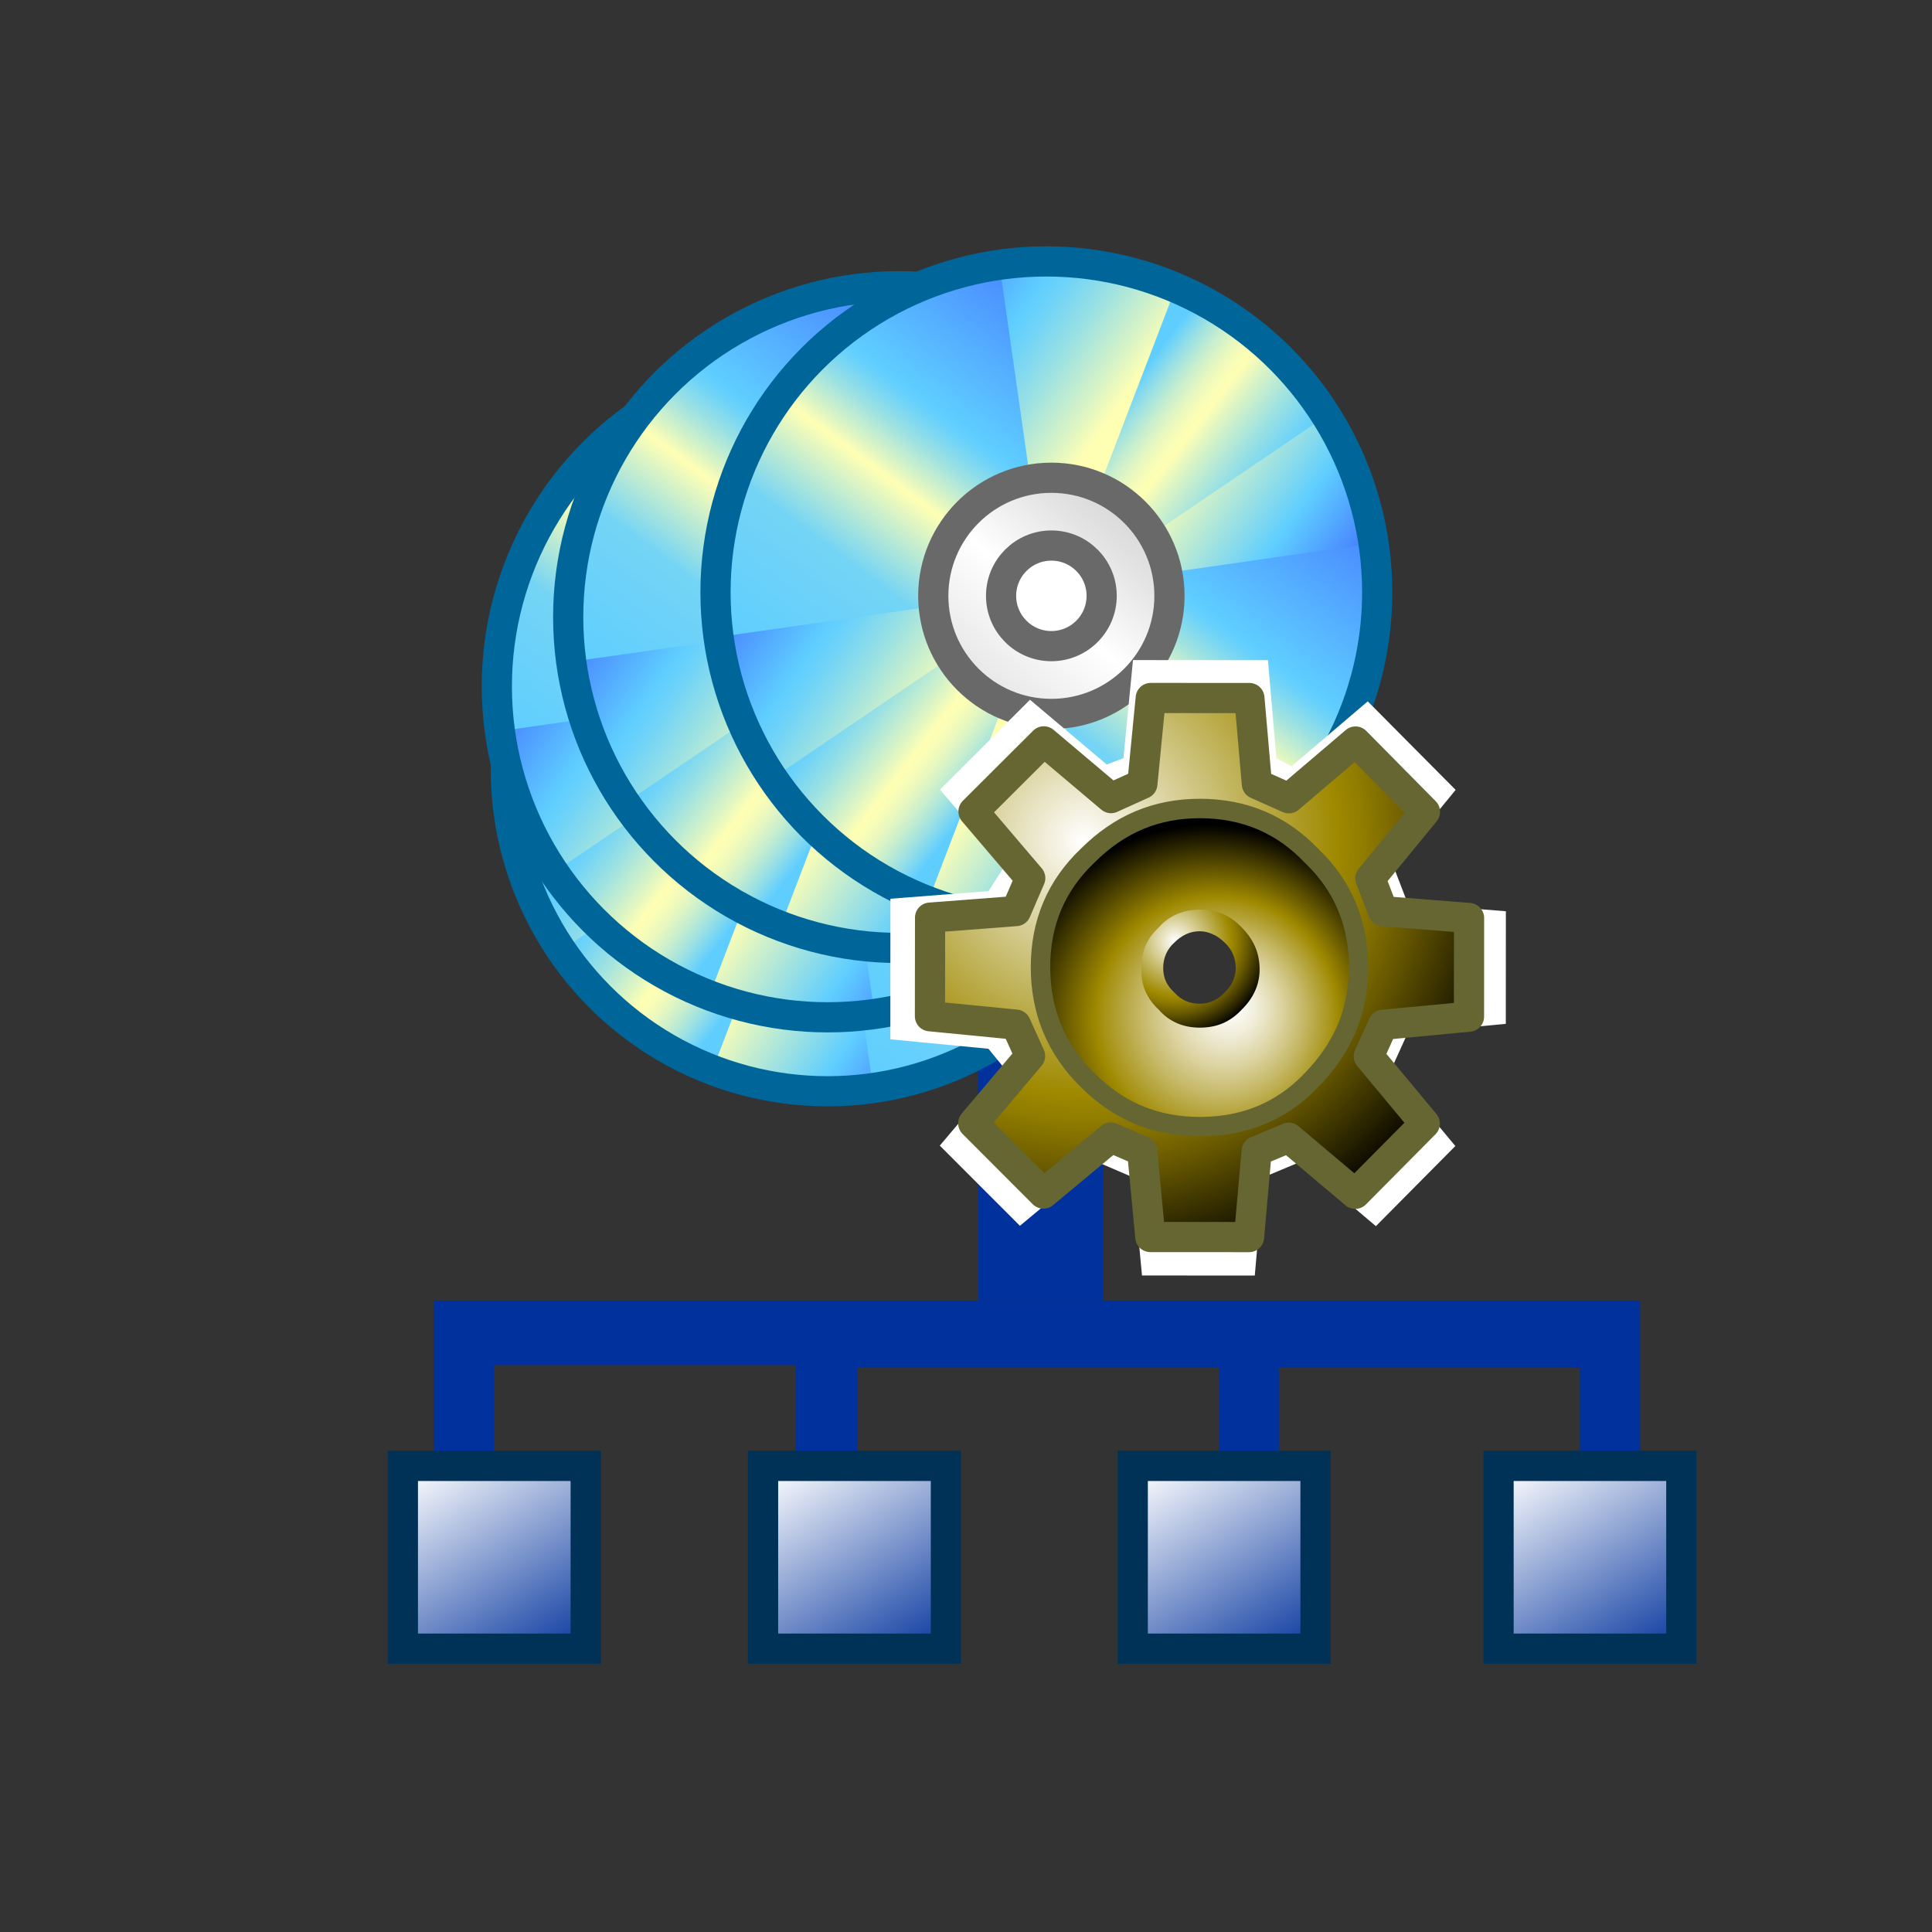 <?xml version="1.0" encoding="utf-8"?>
<!-- Generator: Adobe Illustrator 11.0, SVG Export Plug-In  -->
<!DOCTYPE svg PUBLIC "-//W3C//DTD SVG 1.0//EN"    "http://www.w3.org/TR/2001/REC-SVG-20010904/DTD/svg10.dtd">
<svg  xmlns="http://www.w3.org/2000/svg" xmlns:xlink="http://www.w3.org/1999/xlink" xmlns:a="http://ns.adobe.com/AdobeSVGViewerExtensions/3.0/"
	 width="32" height="32" viewBox="-6.423 -4.077 32 32" xml:space="preserve">
	<rect x="-6.423" y="-4.077" width="32" height="32" fill="#333333" stroke="none"/>
	<defs>
	</defs>
	<g>
		<rect x="9.777" y="13.142" fill="#00319C" width="2.067" height="4.322"/> 
		<polygon fill="#00319C" points="11.845,17.464 9.777,17.464 0.762,17.464 0.762,20.677 1.76,20.668 1.76,18.534 6.757,18.534 
			6.757,20.565 7.779,20.565 7.779,18.571 13.763,18.571 13.763,20.64 14.759,20.64 14.759,18.571 19.745,18.571 19.745,20.603 
			20.743,20.603 20.743,17.464 "/>
		
			<linearGradient id="XMLID_1_" gradientUnits="userSpaceOnUse" x1="9.239" y1="5.73" x2="1.884" y2="13.085" gradientTransform="matrix(0.99 -0.142 0.142 0.99 0.382 0.315)">
			<stop  offset="0.006" style="stop-color:#3F6BFF"/>
			<stop  offset="0.36" style="stop-color:#5FCEFF"/>
			<stop  offset="0.378" style="stop-color:#6FD3F8"/>
			<stop  offset="0.414" style="stop-color:#98E0E4"/>
			<stop  offset="0.463" style="stop-color:#DAF4C5"/>
			<stop  offset="0.489" style="stop-color:#FFFFB4"/>
			<stop  offset="0.629" style="stop-color:#74D4F5"/>
			<stop  offset="0.832" style="stop-color:#5FCEFF"/>
			<stop  offset="1" style="stop-color:#3F6BFF"/>
			<a:midPointStop  offset="0.006" style="stop-color:#3F6BFF"/>
			<a:midPointStop  offset="0.5" style="stop-color:#3F6BFF"/>
			<a:midPointStop  offset="0.36" style="stop-color:#5FCEFF"/>
			<a:midPointStop  offset="0.558" style="stop-color:#5FCEFF"/>
			<a:midPointStop  offset="0.489" style="stop-color:#FFFFB4"/>
			<a:midPointStop  offset="0.5" style="stop-color:#FFFFB4"/>
			<a:midPointStop  offset="0.629" style="stop-color:#74D4F5"/>
			<a:midPointStop  offset="0.5" style="stop-color:#74D4F5"/>
			<a:midPointStop  offset="0.832" style="stop-color:#5FCEFF"/>
			<a:midPointStop  offset="0.5" style="stop-color:#5FCEFF"/>
			<a:midPointStop  offset="1" style="stop-color:#3F6BFF"/>
		</linearGradient>
		<circle fill="url(#XMLID_1_)" cx="7.354" cy="8.658" r="5.33"/> 
		<g>
			
				<linearGradient id="XMLID_2_" gradientUnits="userSpaceOnUse" x1="3.937" y1="3.908" x2="10.441" y2="10.091" gradientTransform="matrix(0.99 -0.142 0.142 0.99 0.382 0.315)">
				<stop  offset="0.006" style="stop-color:#3F6BFF"/>
				<stop  offset="0.219" style="stop-color:#5FCEFF"/>
				<stop  offset="0.254" style="stop-color:#6FD3F8"/>
				<stop  offset="0.321" style="stop-color:#98E0E4"/>
				<stop  offset="0.413" style="stop-color:#DAF4C5"/>
				<stop  offset="0.461" style="stop-color:#FFFFB4"/>
				<stop  offset="0.612" style="stop-color:#FFFFB4"/>
				<stop  offset="0.832" style="stop-color:#5FCEFF"/>
				<stop  offset="1" style="stop-color:#3F6BFF"/>
				<a:midPointStop  offset="0.006" style="stop-color:#3F6BFF"/>
				<a:midPointStop  offset="0.5" style="stop-color:#3F6BFF"/>
				<a:midPointStop  offset="0.219" style="stop-color:#5FCEFF"/>
				<a:midPointStop  offset="0.558" style="stop-color:#5FCEFF"/>
				<a:midPointStop  offset="0.461" style="stop-color:#FFFFB4"/>
				<a:midPointStop  offset="0.632" style="stop-color:#FFFFB4"/>
				<a:midPointStop  offset="0.612" style="stop-color:#FFFFB4"/>
				<a:midPointStop  offset="0.5" style="stop-color:#FFFFB4"/>
				<a:midPointStop  offset="0.832" style="stop-color:#5FCEFF"/>
				<a:midPointStop  offset="0.5" style="stop-color:#5FCEFF"/>
				<a:midPointStop  offset="1" style="stop-color:#3F6BFF"/>
			</linearGradient>
			<path fill="url(#XMLID_2_)" d="M12.556,7.879c-0.418-2.914-3.12-4.938-6.033-4.521l0.755,5.276L12.556,7.879z"/>
		</g>
		<g>
			
				<linearGradient id="XMLID_3_" gradientUnits="userSpaceOnUse" x1="0.51" y1="8.111" x2="7.065" y2="14.133" gradientTransform="matrix(0.99 -0.142 0.142 0.99 0.382 0.315)">
				<stop  offset="0.006" style="stop-color:#3F6BFF"/>
				<stop  offset="0.219" style="stop-color:#5FCEFF"/>
				<stop  offset="0.254" style="stop-color:#6FD3F8"/>
				<stop  offset="0.321" style="stop-color:#98E0E4"/>
				<stop  offset="0.413" style="stop-color:#DAF4C5"/>
				<stop  offset="0.461" style="stop-color:#FFFFB4"/>
				<stop  offset="0.612" style="stop-color:#FFFFB4"/>
				<stop  offset="0.832" style="stop-color:#5FCEFF"/>
				<stop  offset="1" style="stop-color:#3F6BFF"/>
				<a:midPointStop  offset="0.006" style="stop-color:#3F6BFF"/>
				<a:midPointStop  offset="0.5" style="stop-color:#3F6BFF"/>
				<a:midPointStop  offset="0.219" style="stop-color:#5FCEFF"/>
				<a:midPointStop  offset="0.558" style="stop-color:#5FCEFF"/>
				<a:midPointStop  offset="0.461" style="stop-color:#FFFFB4"/>
				<a:midPointStop  offset="0.632" style="stop-color:#FFFFB4"/>
				<a:midPointStop  offset="0.612" style="stop-color:#FFFFB4"/>
				<a:midPointStop  offset="0.5" style="stop-color:#FFFFB4"/>
				<a:midPointStop  offset="0.832" style="stop-color:#5FCEFF"/>
				<a:midPointStop  offset="0.5" style="stop-color:#5FCEFF"/>
				<a:midPointStop  offset="1" style="stop-color:#3F6BFF"/>
			</linearGradient>
			<path fill="url(#XMLID_3_)" d="M2.004,9.389c0.417,2.914,3.117,4.938,6.03,4.521L7.278,8.634L2.004,9.389z"/>
		</g>
		
			<linearGradient id="XMLID_4_" gradientUnits="userSpaceOnUse" x1="2.333" y1="9.643" x2="4.99" y2="12.378" gradientTransform="matrix(0.99 -0.142 0.142 0.99 0.382 0.315)">
			<stop  offset="0.101" style="stop-color:#5FCEFF"/>
			<stop  offset="0.16" style="stop-color:#6FD3F8"/>
			<stop  offset="0.274" style="stop-color:#98E0E4"/>
			<stop  offset="0.431" style="stop-color:#DAF4C5"/>
			<stop  offset="0.511" style="stop-color:#FFFFB4"/>
			<stop  offset="0.55" style="stop-color:#F8FDB7"/>
			<stop  offset="0.606" style="stop-color:#E6F7C0"/>
			<stop  offset="0.671" style="stop-color:#C7EECE"/>
			<stop  offset="0.744" style="stop-color:#9CE1E2"/>
			<stop  offset="0.822" style="stop-color:#66D0FC"/>
			<stop  offset="0.832" style="stop-color:#5FCEFF"/>
			<a:midPointStop  offset="0.101" style="stop-color:#5FCEFF"/>
			<a:midPointStop  offset="0.558" style="stop-color:#5FCEFF"/>
			<a:midPointStop  offset="0.511" style="stop-color:#FFFFB4"/>
			<a:midPointStop  offset="0.632" style="stop-color:#FFFFB4"/>
			<a:midPointStop  offset="0.832" style="stop-color:#5FCEFF"/>
		</linearGradient>
		<path fill="url(#XMLID_4_)" d="M7.285,8.668l-4.36,2.96c0,0,0.729,1.386,2.476,1.958L7.285,8.668z"/>
		
			<linearGradient id="XMLID_5_" gradientUnits="userSpaceOnUse" x1="11.438" y1="19.035" x2="14.094" y2="21.769" gradientTransform="matrix(-0.99 0.142 -0.142 -0.99 24.69 25.14)">
			<stop  offset="0.101" style="stop-color:#5FCEFF"/>
			<stop  offset="0.16" style="stop-color:#6FD3F8"/>
			<stop  offset="0.274" style="stop-color:#98E0E4"/>
			<stop  offset="0.431" style="stop-color:#DAF4C5"/>
			<stop  offset="0.511" style="stop-color:#FFFFB4"/>
			<stop  offset="0.55" style="stop-color:#F8FDB7"/>
			<stop  offset="0.606" style="stop-color:#E6F7C0"/>
			<stop  offset="0.671" style="stop-color:#C7EECE"/>
			<stop  offset="0.744" style="stop-color:#9CE1E2"/>
			<stop  offset="0.822" style="stop-color:#66D0FC"/>
			<stop  offset="0.832" style="stop-color:#5FCEFF"/>
			<a:midPointStop  offset="0.101" style="stop-color:#5FCEFF"/>
			<a:midPointStop  offset="0.558" style="stop-color:#5FCEFF"/>
			<a:midPointStop  offset="0.511" style="stop-color:#FFFFB4"/>
			<a:midPointStop  offset="0.632" style="stop-color:#FFFFB4"/>
			<a:midPointStop  offset="0.832" style="stop-color:#5FCEFF"/>
		</linearGradient>
		<path fill="url(#XMLID_5_)" d="M7.444,8.781l4.36-2.961c0,0-0.729-1.386-2.474-1.959L7.444,8.781z"/>
		<circle fill="none" stroke="#006699" stroke-width="0.5" cx="7.284" cy="8.669" r="5.329"/> 
		
			<linearGradient id="XMLID_6_" gradientUnits="userSpaceOnUse" x1="7.392" y1="7.818" x2="3.335" y2="11.449" gradientTransform="matrix(0.99 -0.142 0.142 0.99 0.382 0.315)">
			<stop  offset="0.006" style="stop-color:#D2D2D2"/>
			<stop  offset="0.185" style="stop-color:#E2E2E2"/>
			<stop  offset="0.438" style="stop-color:#FFFFFF"/>
			<stop  offset="1" style="stop-color:#D2D2D2"/>
			<a:midPointStop  offset="0.006" style="stop-color:#D2D2D2"/>
			<a:midPointStop  offset="0.558" style="stop-color:#D2D2D2"/>
			<a:midPointStop  offset="0.438" style="stop-color:#FFFFFF"/>
			<a:midPointStop  offset="0.5" style="stop-color:#FFFFFF"/>
			<a:midPointStop  offset="1" style="stop-color:#D2D2D2"/>
		</linearGradient>
		<circle fill="url(#XMLID_6_)" stroke="#696969" stroke-width="0.5" cx="7.365" cy="8.725" r="1.901"/> 
		<circle fill="#FFFFFF" stroke="#696969" stroke-width="0.5" cx="7.364" cy="8.725" r="0.81"/> 
		
			<linearGradient id="XMLID_7_" gradientUnits="userSpaceOnUse" x1="9.538" y1="4.268" x2="1.975" y2="11.831" gradientTransform="matrix(0.99 -0.142 0.142 0.99 0.382 0.315)">
			<stop  offset="0.006" style="stop-color:#3F6BFF"/>
			<stop  offset="0.36" style="stop-color:#5FCEFF"/>
			<stop  offset="0.378" style="stop-color:#6FD3F8"/>
			<stop  offset="0.414" style="stop-color:#98E0E4"/>
			<stop  offset="0.463" style="stop-color:#DAF4C5"/>
			<stop  offset="0.489" style="stop-color:#FFFFB4"/>
			<stop  offset="0.629" style="stop-color:#74D4F5"/>
			<stop  offset="0.832" style="stop-color:#5FCEFF"/>
			<stop  offset="1" style="stop-color:#3F6BFF"/>
			<a:midPointStop  offset="0.006" style="stop-color:#3F6BFF"/>
			<a:midPointStop  offset="0.5" style="stop-color:#3F6BFF"/>
			<a:midPointStop  offset="0.36" style="stop-color:#5FCEFF"/>
			<a:midPointStop  offset="0.558" style="stop-color:#5FCEFF"/>
			<a:midPointStop  offset="0.489" style="stop-color:#FFFFB4"/>
			<a:midPointStop  offset="0.5" style="stop-color:#FFFFB4"/>
			<a:midPointStop  offset="0.629" style="stop-color:#74D4F5"/>
			<a:midPointStop  offset="0.5" style="stop-color:#74D4F5"/>
			<a:midPointStop  offset="0.832" style="stop-color:#5FCEFF"/>
			<a:midPointStop  offset="0.5" style="stop-color:#5FCEFF"/>
			<a:midPointStop  offset="1" style="stop-color:#3F6BFF"/>
		</linearGradient>
		<circle fill="url(#XMLID_7_)" cx="7.359" cy="7.282" r="5.481"/> 
		<g>
			
				<linearGradient id="XMLID_8_" gradientUnits="userSpaceOnUse" x1="4.087" y1="2.395" x2="10.775" y2="8.754" gradientTransform="matrix(0.99 -0.142 0.142 0.99 0.382 0.315)">
				<stop  offset="0.006" style="stop-color:#3F6BFF"/>
				<stop  offset="0.219" style="stop-color:#5FCEFF"/>
				<stop  offset="0.254" style="stop-color:#6FD3F8"/>
				<stop  offset="0.321" style="stop-color:#98E0E4"/>
				<stop  offset="0.413" style="stop-color:#DAF4C5"/>
				<stop  offset="0.461" style="stop-color:#FFFFB4"/>
				<stop  offset="0.612" style="stop-color:#FFFFB4"/>
				<stop  offset="0.832" style="stop-color:#5FCEFF"/>
				<stop  offset="1" style="stop-color:#3F6BFF"/>
				<a:midPointStop  offset="0.006" style="stop-color:#3F6BFF"/>
				<a:midPointStop  offset="0.5" style="stop-color:#3F6BFF"/>
				<a:midPointStop  offset="0.219" style="stop-color:#5FCEFF"/>
				<a:midPointStop  offset="0.558" style="stop-color:#5FCEFF"/>
				<a:midPointStop  offset="0.461" style="stop-color:#FFFFB4"/>
				<a:midPointStop  offset="0.632" style="stop-color:#FFFFB4"/>
				<a:midPointStop  offset="0.612" style="stop-color:#FFFFB4"/>
				<a:midPointStop  offset="0.5" style="stop-color:#FFFFB4"/>
				<a:midPointStop  offset="0.832" style="stop-color:#5FCEFF"/>
				<a:midPointStop  offset="0.5" style="stop-color:#5FCEFF"/>
				<a:midPointStop  offset="1" style="stop-color:#3F6BFF"/>
			</linearGradient>
			<path fill="url(#XMLID_8_)" d="M12.708,6.48C12.279,3.482,9.5,1.403,6.504,1.831l0.776,5.426L12.708,6.48z"/>
		</g>
		<g>
			
				<linearGradient id="XMLID_9_" gradientUnits="userSpaceOnUse" x1="0.562" y1="6.717" x2="7.302" y2="12.909" gradientTransform="matrix(0.99 -0.142 0.142 0.99 0.382 0.315)">
				<stop  offset="0.006" style="stop-color:#3F6BFF"/>
				<stop  offset="0.219" style="stop-color:#5FCEFF"/>
				<stop  offset="0.254" style="stop-color:#6FD3F8"/>
				<stop  offset="0.321" style="stop-color:#98E0E4"/>
				<stop  offset="0.413" style="stop-color:#DAF4C5"/>
				<stop  offset="0.461" style="stop-color:#FFFFB4"/>
				<stop  offset="0.612" style="stop-color:#FFFFB4"/>
				<stop  offset="0.832" style="stop-color:#5FCEFF"/>
				<stop  offset="1" style="stop-color:#3F6BFF"/>
				<a:midPointStop  offset="0.006" style="stop-color:#3F6BFF"/>
				<a:midPointStop  offset="0.5" style="stop-color:#3F6BFF"/>
				<a:midPointStop  offset="0.219" style="stop-color:#5FCEFF"/>
				<a:midPointStop  offset="0.558" style="stop-color:#5FCEFF"/>
				<a:midPointStop  offset="0.461" style="stop-color:#FFFFB4"/>
				<a:midPointStop  offset="0.632" style="stop-color:#FFFFB4"/>
				<a:midPointStop  offset="0.612" style="stop-color:#FFFFB4"/>
				<a:midPointStop  offset="0.5" style="stop-color:#FFFFB4"/>
				<a:midPointStop  offset="0.832" style="stop-color:#5FCEFF"/>
				<a:midPointStop  offset="0.5" style="stop-color:#5FCEFF"/>
				<a:midPointStop  offset="1" style="stop-color:#3F6BFF"/>
			</linearGradient>
			<path fill="url(#XMLID_9_)" d="M1.857,8.033c0.429,2.996,3.205,5.077,6.2,4.649L7.281,7.257L1.857,8.033z"/>
		</g>
		
			<linearGradient id="XMLID_10_" gradientUnits="userSpaceOnUse" x1="2.437" y1="8.293" x2="5.169" y2="11.106" gradientTransform="matrix(0.99 -0.142 0.142 0.99 0.382 0.315)">
			<stop  offset="0.101" style="stop-color:#5FCEFF"/>
			<stop  offset="0.16" style="stop-color:#6FD3F8"/>
			<stop  offset="0.274" style="stop-color:#98E0E4"/>
			<stop  offset="0.431" style="stop-color:#DAF4C5"/>
			<stop  offset="0.511" style="stop-color:#FFFFB4"/>
			<stop  offset="0.55" style="stop-color:#F8FDB7"/>
			<stop  offset="0.606" style="stop-color:#E6F7C0"/>
			<stop  offset="0.671" style="stop-color:#C7EECE"/>
			<stop  offset="0.744" style="stop-color:#9CE1E2"/>
			<stop  offset="0.822" style="stop-color:#66D0FC"/>
			<stop  offset="0.832" style="stop-color:#5FCEFF"/>
			<a:midPointStop  offset="0.101" style="stop-color:#5FCEFF"/>
			<a:midPointStop  offset="0.558" style="stop-color:#5FCEFF"/>
			<a:midPointStop  offset="0.511" style="stop-color:#FFFFB4"/>
			<a:midPointStop  offset="0.632" style="stop-color:#FFFFB4"/>
			<a:midPointStop  offset="0.832" style="stop-color:#5FCEFF"/>
		</linearGradient>
		<path fill="url(#XMLID_10_)" d="M7.287,7.292l-4.484,3.044c0,0,0.749,1.426,2.547,2.014L7.287,7.292z"/>
		
			<linearGradient id="XMLID_11_" gradientUnits="userSpaceOnUse" x1="11.145" y1="20.405" x2="13.875" y2="23.216" gradientTransform="matrix(-0.99 0.142 -0.142 -0.99 24.69 25.14)">
			<stop  offset="0.101" style="stop-color:#5FCEFF"/>
			<stop  offset="0.16" style="stop-color:#6FD3F8"/>
			<stop  offset="0.274" style="stop-color:#98E0E4"/>
			<stop  offset="0.431" style="stop-color:#DAF4C5"/>
			<stop  offset="0.511" style="stop-color:#FFFFB4"/>
			<stop  offset="0.55" style="stop-color:#F8FDB7"/>
			<stop  offset="0.606" style="stop-color:#E6F7C0"/>
			<stop  offset="0.671" style="stop-color:#C7EECE"/>
			<stop  offset="0.744" style="stop-color:#9CE1E2"/>
			<stop  offset="0.822" style="stop-color:#66D0FC"/>
			<stop  offset="0.832" style="stop-color:#5FCEFF"/>
			<a:midPointStop  offset="0.101" style="stop-color:#5FCEFF"/>
			<a:midPointStop  offset="0.558" style="stop-color:#5FCEFF"/>
			<a:midPointStop  offset="0.511" style="stop-color:#FFFFB4"/>
			<a:midPointStop  offset="0.632" style="stop-color:#FFFFB4"/>
			<a:midPointStop  offset="0.832" style="stop-color:#5FCEFF"/>
		</linearGradient>
		<path fill="url(#XMLID_11_)" d="M7.451,7.409l4.481-3.045c0,0-0.747-1.425-2.542-2.015L7.451,7.409z"/>
		<circle fill="none" stroke="#006699" stroke-width="0.5" cx="7.287" cy="7.292" r="5.481"/> 
		
			<linearGradient id="XMLID_12_" gradientUnits="userSpaceOnUse" x1="7.64" y1="6.418" x2="3.467" y2="10.15" gradientTransform="matrix(0.99 -0.142 0.142 0.99 0.382 0.315)">
			<stop  offset="0.006" style="stop-color:#D2D2D2"/>
			<stop  offset="0.185" style="stop-color:#E2E2E2"/>
			<stop  offset="0.438" style="stop-color:#FFFFFF"/>
			<stop  offset="1" style="stop-color:#D2D2D2"/>
			<a:midPointStop  offset="0.006" style="stop-color:#D2D2D2"/>
			<a:midPointStop  offset="0.558" style="stop-color:#D2D2D2"/>
			<a:midPointStop  offset="0.438" style="stop-color:#FFFFFF"/>
			<a:midPointStop  offset="0.5" style="stop-color:#FFFFFF"/>
			<a:midPointStop  offset="1" style="stop-color:#D2D2D2"/>
		</linearGradient>
		<circle fill="url(#XMLID_12_)" stroke="#696969" stroke-width="0.5" cx="7.369" cy="7.35" r="1.955"/> 
		<circle fill="#FFFFFF" stroke="#696969" stroke-width="0.5" cx="7.369" cy="7.35" r="0.833"/> 
		
			<linearGradient id="XMLID_13_" gradientUnits="userSpaceOnUse" x1="10.869" y1="3.298" x2="3.306" y2="10.862" gradientTransform="matrix(0.99 -0.142 0.142 0.99 0.382 0.315)">
			<stop  offset="0.006" style="stop-color:#3F6BFF"/>
			<stop  offset="0.36" style="stop-color:#5FCEFF"/>
			<stop  offset="0.378" style="stop-color:#6FD3F8"/>
			<stop  offset="0.414" style="stop-color:#98E0E4"/>
			<stop  offset="0.463" style="stop-color:#DAF4C5"/>
			<stop  offset="0.489" style="stop-color:#FFFFB4"/>
			<stop  offset="0.629" style="stop-color:#74D4F5"/>
			<stop  offset="0.832" style="stop-color:#5FCEFF"/>
			<stop  offset="1" style="stop-color:#3F6BFF"/>
			<a:midPointStop  offset="0.006" style="stop-color:#3F6BFF"/>
			<a:midPointStop  offset="0.5" style="stop-color:#3F6BFF"/>
			<a:midPointStop  offset="0.36" style="stop-color:#5FCEFF"/>
			<a:midPointStop  offset="0.558" style="stop-color:#5FCEFF"/>
			<a:midPointStop  offset="0.489" style="stop-color:#FFFFB4"/>
			<a:midPointStop  offset="0.5" style="stop-color:#FFFFB4"/>
			<a:midPointStop  offset="0.629" style="stop-color:#74D4F5"/>
			<a:midPointStop  offset="0.5" style="stop-color:#74D4F5"/>
			<a:midPointStop  offset="0.832" style="stop-color:#5FCEFF"/>
			<a:midPointStop  offset="0.5" style="stop-color:#5FCEFF"/>
			<a:midPointStop  offset="1" style="stop-color:#3F6BFF"/>
		</linearGradient>
		<circle fill="url(#XMLID_13_)" cx="8.54" cy="6.134" r="5.481"/> 
		<g>
			
				<linearGradient id="XMLID_14_" gradientUnits="userSpaceOnUse" x1="5.418" y1="1.425" x2="12.107" y2="7.785" gradientTransform="matrix(0.99 -0.142 0.142 0.99 0.382 0.315)">
				<stop  offset="0.006" style="stop-color:#3F6BFF"/>
				<stop  offset="0.219" style="stop-color:#5FCEFF"/>
				<stop  offset="0.254" style="stop-color:#6FD3F8"/>
				<stop  offset="0.321" style="stop-color:#98E0E4"/>
				<stop  offset="0.413" style="stop-color:#DAF4C5"/>
				<stop  offset="0.461" style="stop-color:#FFFFB4"/>
				<stop  offset="0.612" style="stop-color:#FFFFB4"/>
				<stop  offset="0.832" style="stop-color:#5FCEFF"/>
				<stop  offset="1" style="stop-color:#3F6BFF"/>
				<a:midPointStop  offset="0.006" style="stop-color:#3F6BFF"/>
				<a:midPointStop  offset="0.5" style="stop-color:#3F6BFF"/>
				<a:midPointStop  offset="0.219" style="stop-color:#5FCEFF"/>
				<a:midPointStop  offset="0.558" style="stop-color:#5FCEFF"/>
				<a:midPointStop  offset="0.461" style="stop-color:#FFFFB4"/>
				<a:midPointStop  offset="0.632" style="stop-color:#FFFFB4"/>
				<a:midPointStop  offset="0.612" style="stop-color:#FFFFB4"/>
				<a:midPointStop  offset="0.5" style="stop-color:#FFFFB4"/>
				<a:midPointStop  offset="0.832" style="stop-color:#5FCEFF"/>
				<a:midPointStop  offset="0.5" style="stop-color:#5FCEFF"/>
				<a:midPointStop  offset="1" style="stop-color:#3F6BFF"/>
			</linearGradient>
			<path fill="url(#XMLID_14_)" d="M13.889,5.333c-0.431-2.999-3.208-5.079-6.204-4.65l0.776,5.427L13.889,5.333z"/>
		</g>
		<g>
			
				<linearGradient id="XMLID_15_" gradientUnits="userSpaceOnUse" x1="1.894" y1="5.748" x2="8.634" y2="11.94" gradientTransform="matrix(0.99 -0.142 0.142 0.99 0.382 0.315)">
				<stop  offset="0.006" style="stop-color:#3F6BFF"/>
				<stop  offset="0.219" style="stop-color:#5FCEFF"/>
				<stop  offset="0.254" style="stop-color:#6FD3F8"/>
				<stop  offset="0.321" style="stop-color:#98E0E4"/>
				<stop  offset="0.413" style="stop-color:#DAF4C5"/>
				<stop  offset="0.461" style="stop-color:#FFFFB4"/>
				<stop  offset="0.612" style="stop-color:#FFFFB4"/>
				<stop  offset="0.832" style="stop-color:#5FCEFF"/>
				<stop  offset="1" style="stop-color:#3F6BFF"/>
				<a:midPointStop  offset="0.006" style="stop-color:#3F6BFF"/>
				<a:midPointStop  offset="0.5" style="stop-color:#3F6BFF"/>
				<a:midPointStop  offset="0.219" style="stop-color:#5FCEFF"/>
				<a:midPointStop  offset="0.558" style="stop-color:#5FCEFF"/>
				<a:midPointStop  offset="0.461" style="stop-color:#FFFFB4"/>
				<a:midPointStop  offset="0.632" style="stop-color:#FFFFB4"/>
				<a:midPointStop  offset="0.612" style="stop-color:#FFFFB4"/>
				<a:midPointStop  offset="0.5" style="stop-color:#FFFFB4"/>
				<a:midPointStop  offset="0.832" style="stop-color:#5FCEFF"/>
				<a:midPointStop  offset="0.5" style="stop-color:#5FCEFF"/>
				<a:midPointStop  offset="1" style="stop-color:#3F6BFF"/>
			</linearGradient>
			<path fill="url(#XMLID_15_)" d="M3.038,6.884c0.429,2.997,3.205,5.078,6.2,4.649L8.461,6.109L3.038,6.884z"/>
		</g>
		
			<linearGradient id="XMLID_16_" gradientUnits="userSpaceOnUse" x1="3.769" y1="7.324" x2="6.5" y2="10.135" gradientTransform="matrix(0.99 -0.142 0.142 0.99 0.382 0.315)">
			<stop  offset="0.101" style="stop-color:#5FCEFF"/>
			<stop  offset="0.16" style="stop-color:#6FD3F8"/>
			<stop  offset="0.274" style="stop-color:#98E0E4"/>
			<stop  offset="0.431" style="stop-color:#DAF4C5"/>
			<stop  offset="0.511" style="stop-color:#FFFFB4"/>
			<stop  offset="0.55" style="stop-color:#F8FDB7"/>
			<stop  offset="0.606" style="stop-color:#E6F7C0"/>
			<stop  offset="0.671" style="stop-color:#C7EECE"/>
			<stop  offset="0.744" style="stop-color:#9CE1E2"/>
			<stop  offset="0.822" style="stop-color:#66D0FC"/>
			<stop  offset="0.832" style="stop-color:#5FCEFF"/>
			<a:midPointStop  offset="0.101" style="stop-color:#5FCEFF"/>
			<a:midPointStop  offset="0.558" style="stop-color:#5FCEFF"/>
			<a:midPointStop  offset="0.511" style="stop-color:#FFFFB4"/>
			<a:midPointStop  offset="0.632" style="stop-color:#FFFFB4"/>
			<a:midPointStop  offset="0.832" style="stop-color:#5FCEFF"/>
		</linearGradient>
		<path fill="url(#XMLID_16_)" d="M8.467,6.144L3.984,9.189c0,0,0.749,1.425,2.546,2.012L8.467,6.144z"/>
		
			<linearGradient id="XMLID_17_" gradientUnits="userSpaceOnUse" x1="9.812" y1="21.375" x2="12.543" y2="24.186" gradientTransform="matrix(-0.99 0.142 -0.142 -0.99 24.69 25.14)">
			<stop  offset="0.101" style="stop-color:#5FCEFF"/>
			<stop  offset="0.16" style="stop-color:#6FD3F8"/>
			<stop  offset="0.274" style="stop-color:#98E0E4"/>
			<stop  offset="0.431" style="stop-color:#DAF4C5"/>
			<stop  offset="0.511" style="stop-color:#FFFFB4"/>
			<stop  offset="0.55" style="stop-color:#F8FDB7"/>
			<stop  offset="0.606" style="stop-color:#E6F7C0"/>
			<stop  offset="0.671" style="stop-color:#C7EECE"/>
			<stop  offset="0.744" style="stop-color:#9CE1E2"/>
			<stop  offset="0.822" style="stop-color:#66D0FC"/>
			<stop  offset="0.832" style="stop-color:#5FCEFF"/>
			<a:midPointStop  offset="0.101" style="stop-color:#5FCEFF"/>
			<a:midPointStop  offset="0.558" style="stop-color:#5FCEFF"/>
			<a:midPointStop  offset="0.511" style="stop-color:#FFFFB4"/>
			<a:midPointStop  offset="0.632" style="stop-color:#FFFFB4"/>
			<a:midPointStop  offset="0.832" style="stop-color:#5FCEFF"/>
		</linearGradient>
		<path fill="url(#XMLID_17_)" d="M8.631,6.259l4.482-3.044c0,0-0.747-1.425-2.542-2.016L8.631,6.259z"/>
		<circle fill="none" stroke="#006699" stroke-width="0.5" cx="8.468" cy="6.144" r="5.48"/> 
		
			<linearGradient id="XMLID_18_" gradientUnits="userSpaceOnUse" x1="8.971" y1="5.448" x2="4.799" y2="9.181" gradientTransform="matrix(0.99 -0.142 0.142 0.99 0.382 0.315)">
			<stop  offset="0.006" style="stop-color:#D2D2D2"/>
			<stop  offset="0.185" style="stop-color:#E2E2E2"/>
			<stop  offset="0.438" style="stop-color:#FFFFFF"/>
			<stop  offset="1" style="stop-color:#D2D2D2"/>
			<a:midPointStop  offset="0.006" style="stop-color:#D2D2D2"/>
			<a:midPointStop  offset="0.558" style="stop-color:#D2D2D2"/>
			<a:midPointStop  offset="0.438" style="stop-color:#FFFFFF"/>
			<a:midPointStop  offset="0.5" style="stop-color:#FFFFFF"/>
			<a:midPointStop  offset="1" style="stop-color:#D2D2D2"/>
		</linearGradient>
		<circle fill="url(#XMLID_18_)" stroke="#696969" stroke-width="0.5" cx="8.55" cy="6.202" r="1.955"/> 
		<circle fill="#FFFFFF" stroke="#696969" stroke-width="0.5" cx="8.55" cy="6.202" r="0.833"/> 
		
			<linearGradient id="XMLID_19_" gradientUnits="userSpaceOnUse" x1="13.344" y1="3.238" x2="5.781" y2="10.801" gradientTransform="matrix(0.99 -0.142 0.142 0.99 0.382 0.315)">
			<stop  offset="0.006" style="stop-color:#3F6BFF"/>
			<stop  offset="0.36" style="stop-color:#5FCEFF"/>
			<stop  offset="0.378" style="stop-color:#6FD3F8"/>
			<stop  offset="0.414" style="stop-color:#98E0E4"/>
			<stop  offset="0.463" style="stop-color:#DAF4C5"/>
			<stop  offset="0.489" style="stop-color:#FFFFB4"/>
			<stop  offset="0.629" style="stop-color:#74D4F5"/>
			<stop  offset="0.832" style="stop-color:#5FCEFF"/>
			<stop  offset="1" style="stop-color:#3F6BFF"/>
			<a:midPointStop  offset="0.006" style="stop-color:#3F6BFF"/>
			<a:midPointStop  offset="0.5" style="stop-color:#3F6BFF"/>
			<a:midPointStop  offset="0.36" style="stop-color:#5FCEFF"/>
			<a:midPointStop  offset="0.558" style="stop-color:#5FCEFF"/>
			<a:midPointStop  offset="0.489" style="stop-color:#FFFFB4"/>
			<a:midPointStop  offset="0.5" style="stop-color:#FFFFB4"/>
			<a:midPointStop  offset="0.629" style="stop-color:#74D4F5"/>
			<a:midPointStop  offset="0.5" style="stop-color:#74D4F5"/>
			<a:midPointStop  offset="0.832" style="stop-color:#5FCEFF"/>
			<a:midPointStop  offset="0.5" style="stop-color:#5FCEFF"/>
			<a:midPointStop  offset="1" style="stop-color:#3F6BFF"/>
		</linearGradient>
		<circle fill="url(#XMLID_19_)" cx="10.98" cy="5.723" r="5.481"/> 
		<g>
			
				<linearGradient id="XMLID_20_" gradientUnits="userSpaceOnUse" x1="7.893" y1="1.365" x2="14.581" y2="7.724" gradientTransform="matrix(0.99 -0.142 0.142 0.99 0.382 0.315)">
				<stop  offset="0.006" style="stop-color:#3F6BFF"/>
				<stop  offset="0.219" style="stop-color:#5FCEFF"/>
				<stop  offset="0.254" style="stop-color:#6FD3F8"/>
				<stop  offset="0.321" style="stop-color:#98E0E4"/>
				<stop  offset="0.413" style="stop-color:#DAF4C5"/>
				<stop  offset="0.461" style="stop-color:#FFFFB4"/>
				<stop  offset="0.612" style="stop-color:#FFFFB4"/>
				<stop  offset="0.832" style="stop-color:#5FCEFF"/>
				<stop  offset="1" style="stop-color:#3F6BFF"/>
				<a:midPointStop  offset="0.006" style="stop-color:#3F6BFF"/>
				<a:midPointStop  offset="0.5" style="stop-color:#3F6BFF"/>
				<a:midPointStop  offset="0.219" style="stop-color:#5FCEFF"/>
				<a:midPointStop  offset="0.558" style="stop-color:#5FCEFF"/>
				<a:midPointStop  offset="0.461" style="stop-color:#FFFFB4"/>
				<a:midPointStop  offset="0.632" style="stop-color:#FFFFB4"/>
				<a:midPointStop  offset="0.612" style="stop-color:#FFFFB4"/>
				<a:midPointStop  offset="0.5" style="stop-color:#FFFFB4"/>
				<a:midPointStop  offset="0.832" style="stop-color:#5FCEFF"/>
				<a:midPointStop  offset="0.5" style="stop-color:#5FCEFF"/>
				<a:midPointStop  offset="1" style="stop-color:#3F6BFF"/>
			</linearGradient>
			<path fill="url(#XMLID_20_)" d="M16.329,4.922c-0.429-2.998-3.208-5.079-6.203-4.65l0.776,5.425L16.329,4.922z"/>
		</g>
		<g>
			
				<linearGradient id="XMLID_21_" gradientUnits="userSpaceOnUse" x1="4.369" y1="5.687" x2="11.11" y2="11.88" gradientTransform="matrix(0.99 -0.142 0.142 0.99 0.382 0.315)">
				<stop  offset="0.006" style="stop-color:#3F6BFF"/>
				<stop  offset="0.219" style="stop-color:#5FCEFF"/>
				<stop  offset="0.254" style="stop-color:#6FD3F8"/>
				<stop  offset="0.321" style="stop-color:#98E0E4"/>
				<stop  offset="0.413" style="stop-color:#DAF4C5"/>
				<stop  offset="0.461" style="stop-color:#FFFFB4"/>
				<stop  offset="0.612" style="stop-color:#FFFFB4"/>
				<stop  offset="0.832" style="stop-color:#5FCEFF"/>
				<stop  offset="1" style="stop-color:#3F6BFF"/>
				<a:midPointStop  offset="0.006" style="stop-color:#3F6BFF"/>
				<a:midPointStop  offset="0.5" style="stop-color:#3F6BFF"/>
				<a:midPointStop  offset="0.219" style="stop-color:#5FCEFF"/>
				<a:midPointStop  offset="0.558" style="stop-color:#5FCEFF"/>
				<a:midPointStop  offset="0.461" style="stop-color:#FFFFB4"/>
				<a:midPointStop  offset="0.632" style="stop-color:#FFFFB4"/>
				<a:midPointStop  offset="0.612" style="stop-color:#FFFFB4"/>
				<a:midPointStop  offset="0.5" style="stop-color:#FFFFB4"/>
				<a:midPointStop  offset="0.832" style="stop-color:#5FCEFF"/>
				<a:midPointStop  offset="0.5" style="stop-color:#5FCEFF"/>
				<a:midPointStop  offset="1" style="stop-color:#3F6BFF"/>
			</linearGradient>
			<path fill="url(#XMLID_21_)" d="M5.479,6.474c0.428,2.996,3.205,5.077,6.201,4.649l-0.777-5.425L5.479,6.474z"/>
		</g>
		
			<linearGradient id="XMLID_22_" gradientUnits="userSpaceOnUse" x1="6.243" y1="7.263" x2="8.975" y2="10.075" gradientTransform="matrix(0.99 -0.142 0.142 0.99 0.382 0.315)">
			<stop  offset="0.101" style="stop-color:#5FCEFF"/>
			<stop  offset="0.16" style="stop-color:#6FD3F8"/>
			<stop  offset="0.274" style="stop-color:#98E0E4"/>
			<stop  offset="0.431" style="stop-color:#DAF4C5"/>
			<stop  offset="0.511" style="stop-color:#FFFFB4"/>
			<stop  offset="0.55" style="stop-color:#F8FDB7"/>
			<stop  offset="0.606" style="stop-color:#E6F7C0"/>
			<stop  offset="0.671" style="stop-color:#C7EECE"/>
			<stop  offset="0.744" style="stop-color:#9CE1E2"/>
			<stop  offset="0.822" style="stop-color:#66D0FC"/>
			<stop  offset="0.832" style="stop-color:#5FCEFF"/>
			<a:midPointStop  offset="0.101" style="stop-color:#5FCEFF"/>
			<a:midPointStop  offset="0.558" style="stop-color:#5FCEFF"/>
			<a:midPointStop  offset="0.511" style="stop-color:#FFFFB4"/>
			<a:midPointStop  offset="0.632" style="stop-color:#FFFFB4"/>
			<a:midPointStop  offset="0.832" style="stop-color:#5FCEFF"/>
		</linearGradient>
		<path fill="url(#XMLID_22_)" d="M10.907,5.733L6.425,8.778c0,0,0.749,1.425,2.547,2.013L10.907,5.733z"/>
		
			<linearGradient id="XMLID_23_" gradientUnits="userSpaceOnUse" x1="7.338" y1="21.436" x2="10.069" y2="24.246" gradientTransform="matrix(-0.99 0.142 -0.142 -0.99 24.69 25.14)">
			<stop  offset="0.101" style="stop-color:#5FCEFF"/>
			<stop  offset="0.16" style="stop-color:#6FD3F8"/>
			<stop  offset="0.274" style="stop-color:#98E0E4"/>
			<stop  offset="0.431" style="stop-color:#DAF4C5"/>
			<stop  offset="0.511" style="stop-color:#FFFFB4"/>
			<stop  offset="0.55" style="stop-color:#F8FDB7"/>
			<stop  offset="0.606" style="stop-color:#E6F7C0"/>
			<stop  offset="0.671" style="stop-color:#C7EECE"/>
			<stop  offset="0.744" style="stop-color:#9CE1E2"/>
			<stop  offset="0.822" style="stop-color:#66D0FC"/>
			<stop  offset="0.832" style="stop-color:#5FCEFF"/>
			<a:midPointStop  offset="0.101" style="stop-color:#5FCEFF"/>
			<a:midPointStop  offset="0.558" style="stop-color:#5FCEFF"/>
			<a:midPointStop  offset="0.511" style="stop-color:#FFFFB4"/>
			<a:midPointStop  offset="0.632" style="stop-color:#FFFFB4"/>
			<a:midPointStop  offset="0.832" style="stop-color:#5FCEFF"/>
		</linearGradient>
		<path fill="url(#XMLID_23_)" d="M11.072,5.849l4.482-3.045c0,0-0.748-1.423-2.543-2.014L11.072,5.849z"/>
		<circle fill="none" stroke="#006699" stroke-width="0.5" cx="10.908" cy="5.733" r="5.48"/> 
		
			<linearGradient id="XMLID_24_" gradientUnits="userSpaceOnUse" x1="11.445" y1="5.387" x2="7.273" y2="9.12" gradientTransform="matrix(0.99 -0.142 0.142 0.99 0.382 0.315)">
			<stop  offset="0.006" style="stop-color:#D2D2D2"/>
			<stop  offset="0.185" style="stop-color:#E2E2E2"/>
			<stop  offset="0.438" style="stop-color:#FFFFFF"/>
			<stop  offset="1" style="stop-color:#D2D2D2"/>
			<a:midPointStop  offset="0.006" style="stop-color:#D2D2D2"/>
			<a:midPointStop  offset="0.558" style="stop-color:#D2D2D2"/>
			<a:midPointStop  offset="0.438" style="stop-color:#FFFFFF"/>
			<a:midPointStop  offset="0.5" style="stop-color:#FFFFFF"/>
			<a:midPointStop  offset="1" style="stop-color:#D2D2D2"/>
		</linearGradient>
		<circle fill="url(#XMLID_24_)" stroke="#696969" stroke-width="0.5" cx="10.991" cy="5.792" r="1.956"/> 
		<circle fill="#FFFFFF" stroke="#696969" stroke-width="0.5" cx="10.991" cy="5.792" r="0.833"/> 
		<path fill="#FFFFFF" d="M11.908,8.586l-1.271-1.073L9.146,9.002l1.074,1.259l-0.27,0.422l-1.625,0.126l-0.001,2.328l1.625,0.157
			l0.27,0.331l-1.076,1.273l1.327,1.328l1.274-1.06l0.595,0.256l0.153,1.627l1.868,0.001l0.143-1.627l0.606-0.254l1.257,1.063
			l1.316-1.327l-1.06-1.275l0.27-0.595l1.626-0.154l0.001-1.865l-1.626-0.129l-0.239-0.623l1.033-1.258L16.231,7.54l-1.261,1.074
			l-0.252-0.131l-0.14-1.625l-2.235-0.002l-0.158,1.624L11.908,8.586z M15.465,9.91c0.579,0.553,0.86,1.229,0.859,2.038
			c0,0.805-0.282,1.471-0.862,2.063c-0.553,0.579-1.23,0.848-2.037,0.846c-0.807,0-1.468-0.267-2.049-0.848
			c-0.578-0.566-0.861-1.261-0.861-2.064c0-0.809,0.283-1.487,0.863-2.037c0.581-0.578,1.245-0.862,2.053-0.862
			C14.236,9.047,14.913,9.331,15.465,9.91z"/>
		<radialGradient id="XMLID_25_" cx="11.527" cy="9.842" r="7.334" fx="11.527" fy="9.842" gradientUnits="userSpaceOnUse">
			<stop  offset="0" style="stop-color:#FFFFFF"/>
			<stop  offset="0.35" style="stop-color:#C3B661"/>
			<stop  offset="0.573" style="stop-color:#9F8900"/>
			<stop  offset="0.633" style="stop-color:#907C00"/>
			<stop  offset="0.75" style="stop-color:#685900"/>
			<stop  offset="0.91" style="stop-color:#272200"/>
			<stop  offset="1" style="stop-color:#000000"/>
			<a:midPointStop  offset="0" style="stop-color:#FFFFFF"/>
			<a:midPointStop  offset="0.49" style="stop-color:#FFFFFF"/>
			<a:midPointStop  offset="0.573" style="stop-color:#9F8900"/>
			<a:midPointStop  offset="0.56" style="stop-color:#9F8900"/>
			<a:midPointStop  offset="1" style="stop-color:#000000"/>
		</radialGradient>
		<path fill="url(#XMLID_25_)" stroke="#666633" stroke-width="0.5" stroke-linejoin="round" d="M11.979,9.142l-1.113-0.94
			L9.701,9.364l0.94,1.103l-0.236,0.546l-1.423,0.109L8.98,12.755l1.423,0.139l0.235,0.52l-0.941,1.114l1.162,1.164l1.116-0.928
			l0.52,0.224l0.135,1.424l1.635,0.001l0.126-1.424l0.531-0.222l1.102,0.929l1.152-1.162l-0.928-1.116l0.235-0.521l1.425-0.135
			l0.001-1.634l-1.425-0.113l-0.209-0.545l0.904-1.101l-1.15-1.164l-1.104,0.94l-0.53-0.236l-0.124-1.424l-1.634-0.001l-0.139,1.423
			L11.979,9.142z M15.236,10.16c0.507,0.483,0.752,1.077,0.752,1.783s-0.247,1.289-0.755,1.809c-0.484,0.507-1.079,0.742-1.784,0.74
			c-0.706,0-1.287-0.234-1.795-0.742c-0.507-0.496-0.755-1.104-0.754-1.809c0-0.707,0.247-1.301,0.756-1.784
			c0.508-0.505,1.09-0.754,1.797-0.754C14.159,9.404,14.752,9.652,15.236,10.16z"/>
		
			<radialGradient id="XMLID_26_" cx="12.608" cy="12.22" r="2.141" fx="12.87" fy="11.979" gradientTransform="matrix(1.566 0 0 1.566 -6.168 -6.199)" gradientUnits="userSpaceOnUse">
			<stop  offset="0" style="stop-color:#FFFFFF"/>
			<stop  offset="0.052" style="stop-color:#FBFAF4"/>
			<stop  offset="0.141" style="stop-color:#F0EDD8"/>
			<stop  offset="0.259" style="stop-color:#DFD7A9"/>
			<stop  offset="0.399" style="stop-color:#C6B969"/>
			<stop  offset="0.558" style="stop-color:#A89418"/>
			<stop  offset="0.601" style="stop-color:#9F8900"/>
			<stop  offset="1" style="stop-color:#000000"/>
			<a:midPointStop  offset="0" style="stop-color:#FFFFFF"/>
			<a:midPointStop  offset="0.585" style="stop-color:#FFFFFF"/>
			<a:midPointStop  offset="0.601" style="stop-color:#9F8900"/>
			<a:midPointStop  offset="0.5" style="stop-color:#9F8900"/>
			<a:midPointStop  offset="1" style="stop-color:#000000"/>
		</radialGradient>
		<path fill="url(#XMLID_26_)" d="M15.919,11.943c0-0.686-0.24-1.264-0.733-1.733c-0.47-0.495-1.048-0.734-1.733-0.735
			c-0.687,0-1.251,0.239-1.746,0.733c-0.495,0.469-0.735,1.045-0.735,1.731c0,0.688,0.239,1.278,0.733,1.76
			c0.494,0.493,1.059,0.723,1.745,0.724c0.686,0,1.264-0.229,1.734-0.722C15.677,13.194,15.919,12.63,15.919,11.943z M14.124,11.306
			c0.182,0.18,0.29,0.396,0.29,0.673c0,0.252-0.111,0.47-0.29,0.65c-0.18,0.191-0.397,0.287-0.674,0.287
			c-0.267,0-0.494-0.097-0.662-0.287c-0.194-0.181-0.288-0.399-0.275-0.651c-0.013-0.278,0.084-0.494,0.275-0.673
			c0.168-0.194,0.398-0.289,0.663-0.289C13.729,11.015,13.944,11.112,14.124,11.306z"/>
		
			<radialGradient id="XMLID_27_" cx="12.267" cy="11.306" r="1.026" fx="12.267" fy="11.306" gradientTransform="matrix(1.566 0 0 1.566 -6.168 -6.199)" gradientUnits="userSpaceOnUse">
			<stop  offset="0" style="stop-color:#FFFFFF"/>
			<stop  offset="0.35" style="stop-color:#C3B661"/>
			<stop  offset="0.573" style="stop-color:#9F8900"/>
			<stop  offset="0.633" style="stop-color:#907C00"/>
			<stop  offset="0.75" style="stop-color:#685900"/>
			<stop  offset="0.91" style="stop-color:#272200"/>
			<stop  offset="1" style="stop-color:#000000"/>
			<a:midPointStop  offset="0" style="stop-color:#FFFFFF"/>
			<a:midPointStop  offset="0.49" style="stop-color:#FFFFFF"/>
			<a:midPointStop  offset="0.573" style="stop-color:#9F8900"/>
			<a:midPointStop  offset="0.56" style="stop-color:#9F8900"/>
			<a:midPointStop  offset="1" style="stop-color:#000000"/>
		</radialGradient>
		<path fill="url(#XMLID_27_)" d="M14.44,11.979c0-0.284-0.109-0.507-0.295-0.693c-0.188-0.198-0.41-0.297-0.694-0.297
			c-0.272,0-0.509,0.098-0.682,0.296c-0.198,0.187-0.297,0.409-0.285,0.692c-0.012,0.261,0.087,0.484,0.285,0.669
			c0.173,0.2,0.407,0.298,0.681,0.298c0.284,0,0.507-0.098,0.693-0.298C14.331,12.462,14.44,12.239,14.44,11.979z M13.86,11.534
			c0.122,0.112,0.185,0.26,0.185,0.421c0,0.147-0.063,0.296-0.186,0.408c-0.112,0.124-0.261,0.185-0.408,0.185
			c-0.175,0-0.31-0.062-0.422-0.185c-0.123-0.112-0.186-0.236-0.186-0.41c0-0.161,0.063-0.31,0.186-0.419
			c0.113-0.112,0.248-0.187,0.422-0.187C13.599,11.348,13.748,11.422,13.86,11.534z"/>
		<path fill="none" d="M14.045,11.956c0,0.147-0.063,0.296-0.186,0.408c-0.112,0.124-0.261,0.185-0.408,0.185
			c-0.175,0-0.31-0.062-0.422-0.185c-0.123-0.112-0.186-0.236-0.186-0.41c0-0.161,0.063-0.31,0.186-0.419
			c0.113-0.112,0.248-0.187,0.422-0.187c0.147,0,0.297,0.074,0.409,0.187C13.982,11.646,14.045,11.794,14.045,11.956"/>
		<path fill="none" d="M14.44,11.979c0,0.26-0.109,0.483-0.297,0.668c-0.187,0.2-0.409,0.298-0.693,0.298
			c-0.273,0-0.508-0.099-0.681-0.298c-0.198-0.185-0.297-0.408-0.285-0.669c-0.012-0.283,0.087-0.506,0.285-0.692
			c0.173-0.198,0.409-0.296,0.682-0.296c0.284,0,0.507,0.099,0.694,0.297C14.331,11.472,14.44,11.695,14.44,11.979"/>
		<linearGradient id="XMLID_28_" gradientUnits="userSpaceOnUse" x1="0.719" y1="20.048" x2="2.945" y2="23.603">
			<stop  offset="0" style="stop-color:#FFFFFF"/>
			<stop  offset="1" style="stop-color:#00319C"/>
			<a:midPointStop  offset="0" style="stop-color:#FFFFFF"/>
			<a:midPointStop  offset="0.5" style="stop-color:#FFFFFF"/>
			<a:midPointStop  offset="1" style="stop-color:#00319C"/>
		</linearGradient>
		<rect x="0.25" y="20.203" fill="url(#XMLID_28_)" stroke="#003156" stroke-width="0.5" width="3.028" height="3.027"/> 
		<linearGradient id="XMLID_29_" gradientUnits="userSpaceOnUse" x1="6.685" y1="20.048" x2="8.911" y2="23.603">
			<stop  offset="0" style="stop-color:#FFFFFF"/>
			<stop  offset="1" style="stop-color:#00319C"/>
			<a:midPointStop  offset="0" style="stop-color:#FFFFFF"/>
			<a:midPointStop  offset="0.5" style="stop-color:#FFFFFF"/>
			<a:midPointStop  offset="1" style="stop-color:#00319C"/>
		</linearGradient>
		<rect x="6.216" y="20.203" fill="url(#XMLID_29_)" stroke="#003156" stroke-width="0.5" width="3.028" height="3.027"/> 
		<linearGradient id="XMLID_30_" gradientUnits="userSpaceOnUse" x1="12.808" y1="20.048" x2="15.034" y2="23.603">
			<stop  offset="0" style="stop-color:#FFFFFF"/>
			<stop  offset="1" style="stop-color:#00319C"/>
			<a:midPointStop  offset="0" style="stop-color:#FFFFFF"/>
			<a:midPointStop  offset="0.5" style="stop-color:#FFFFFF"/>
			<a:midPointStop  offset="1" style="stop-color:#00319C"/>
		</linearGradient>
		<rect x="12.339" y="20.203" fill="url(#XMLID_30_)" stroke="#003156" stroke-width="0.5" width="3.027" height="3.027"/> 
		<linearGradient id="XMLID_31_" gradientUnits="userSpaceOnUse" x1="18.867" y1="20.048" x2="21.093" y2="23.603">
			<stop  offset="0" style="stop-color:#FFFFFF"/>
			<stop  offset="1" style="stop-color:#00319C"/>
			<a:midPointStop  offset="0" style="stop-color:#FFFFFF"/>
			<a:midPointStop  offset="0.5" style="stop-color:#FFFFFF"/>
			<a:midPointStop  offset="1" style="stop-color:#00319C"/>
		</linearGradient>
		<rect x="18.398" y="20.203" fill="url(#XMLID_31_)" stroke="#003156" stroke-width="0.5" width="3.027" height="3.027"/> 
	</g>
</svg>
